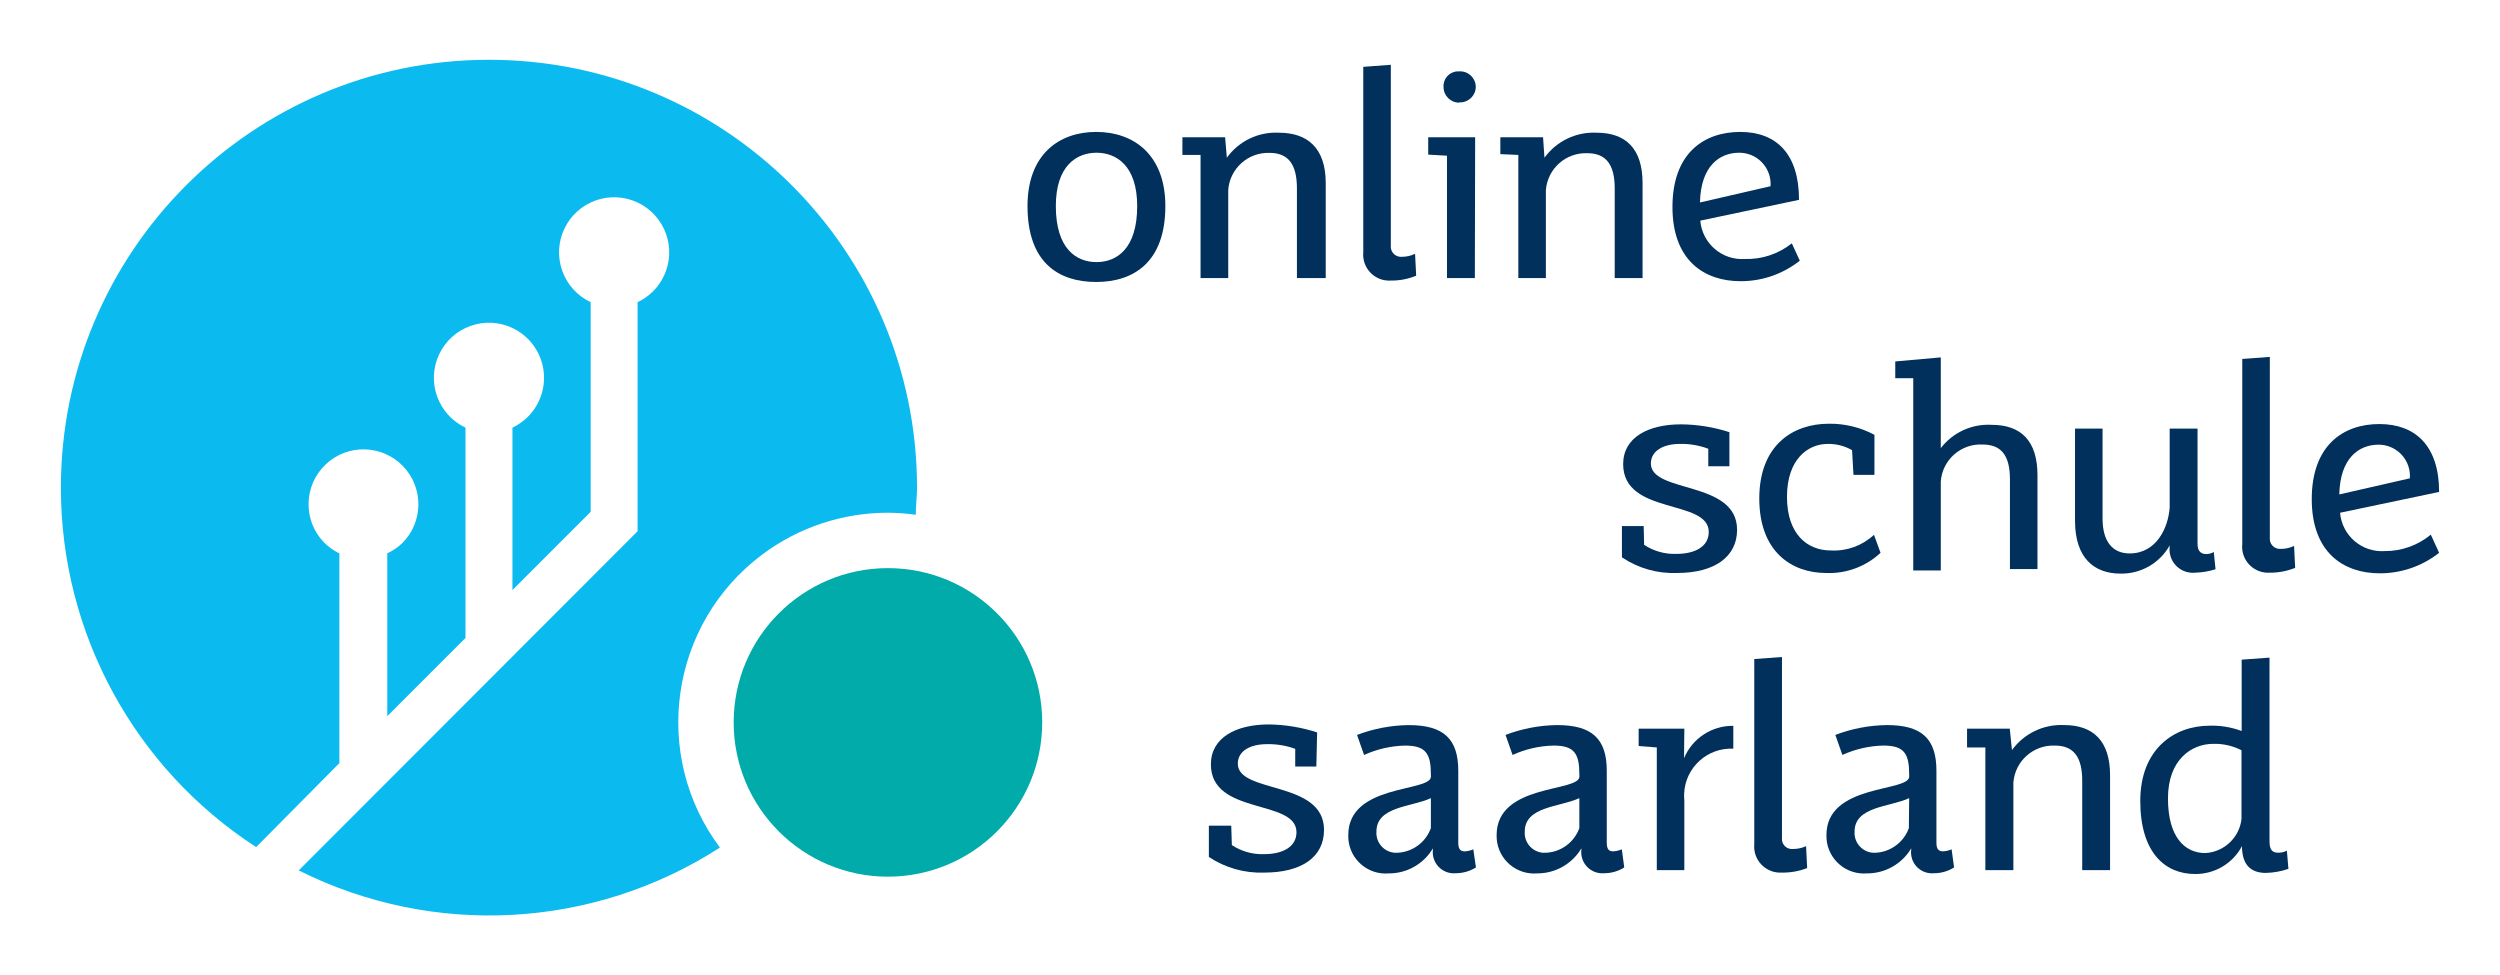 <?xml version="1.0" encoding="utf-8"?>
<!-- Generator: Adobe Illustrator 15.0.0, SVG Export Plug-In . SVG Version: 6.00 Build 0)  -->
<!DOCTYPE svg PUBLIC "-//W3C//DTD SVG 1.1//EN" "http://www.w3.org/Graphics/SVG/1.1/DTD/svg11.dtd">
<svg version="1.1" id="Ebene_1" xmlns="http://www.w3.org/2000/svg" xmlns:xlink="http://www.w3.org/1999/xlink" x="0px" y="0px"
	 width="525.5px" height="205px" viewBox="0 0 525.5 205" enable-background="new 0 0 525.5 205" xml:space="preserve">
<g id="Ebene_2">
	<g id="Ebene_1-2">
		<path fill="#00ABAA" d="M219.074,151.817c-0.018-17.91-14.551-32.414-32.46-32.396c-17.909,0.019-32.413,14.552-32.395,32.461
			c0.018,17.896,14.531,32.396,32.428,32.396C204.562,184.26,219.074,169.731,219.074,151.817"/>
		<path fill="#0BBBEF" d="M192.5,108.142c0-1.908,0.263-3.781,0.263-5.723c-0.073-49.696-40.418-89.923-90.114-89.852
			c-49.696,0.075-89.923,40.421-89.85,90.116c0.045,30.453,15.489,58.817,41.044,75.379l17.497-17.66v-44.069
			c-1.225-0.595-2.338-1.396-3.289-2.367c-4.401-4.612-4.23-11.92,0.382-16.321c4.612-4.4,11.919-4.229,16.321,0.383
			c4.355,4.563,4.24,11.779-0.259,16.201c-0.909,0.856-1.954,1.559-3.091,2.072v34.236l16.444-16.444V89.89
			c-5.784-2.726-8.264-9.623-5.54-15.406c2.724-5.785,9.622-8.266,15.406-5.541c5.784,2.727,8.264,9.623,5.54,15.406
			c-1.146,2.436-3.105,4.393-5.54,5.541v34.137l16.444-16.442V63.515c-5.784-2.726-8.264-9.623-5.54-15.407
			c2.724-5.784,9.622-8.264,15.406-5.539c5.784,2.726,8.264,9.622,5.54,15.407c-1.146,2.434-3.105,4.393-5.54,5.539v48.147
			l-71.235,71.3c28.285,14.166,61.948,12.341,88.535-4.802c-14.549-19.489-10.544-47.083,8.945-61.634
			c7.618-5.687,16.871-8.756,26.376-8.748c1.959,0.01,3.915,0.15,5.854,0.429"/>
		<path fill="#00305B" d="M244.958,43.319c0,11.708-6.578,15.952-14.537,15.952s-14.438-4.112-14.438-15.952
			c0-10.819,6.578-15.589,14.438-15.589S244.958,32.498,244.958,43.319z M221.936,43.319c0,8.979,4.309,11.774,8.551,11.774
			s8.551-2.796,8.551-11.774c0-8.484-4.374-11.215-8.551-11.215C226.309,32.104,221.936,34.833,221.936,43.319L221.936,43.319z"/>
		<path fill="#00305B" d="M257.882,33.157c2.509-3.494,6.623-5.478,10.919-5.263c6.117,0,9.867,3.289,9.867,10.591v19.963h-6.053
			V39.603c0-4.999-1.775-7.466-5.723-7.466c-4.518-0.173-8.366,3.254-8.715,7.762v18.549h-5.821V32.565h-3.815v-3.717h8.978
			L257.882,33.157z"/>
		<path fill="#00305B" d="M292.351,51.64c-0.115,1.175,0.744,2.22,1.92,2.335c0.139,0.013,0.276,0.013,0.414,0
			c0.957,0.003,1.901-0.21,2.764-0.625l0.229,4.604c-1.688,0.697-3.501,1.045-5.327,1.02c-3.01,0.194-5.605-2.086-5.801-5.096
			c-0.02-0.286-0.016-0.572,0.012-0.857V14.048l5.789-0.428V51.64L292.351,51.64z"/>
		<path fill="#00305B" d="M310.011,58.448h-5.854V32.729L300.21,32.5v-3.65h9.867L310.011,58.448z M306.722,21.579
			c-1.816,0-3.289-1.474-3.289-3.288c-0.111-1.704,1.178-3.178,2.881-3.289c0.137-0.009,0.272-0.009,0.408,0
			c1.813-0.109,3.371,1.271,3.48,3.085c0.004,0.067,0.006,0.136,0.006,0.204c-0.033,1.814-1.533,3.26-3.35,3.227
			c-0.035-0.001-0.068-0.002-0.104-0.004L306.722,21.579z"/>
		<path fill="#00305B" d="M324.646,33.157c2.528-3.49,6.647-5.471,10.953-5.263c6.084,0,9.668,3.289,9.668,10.591v19.963h-5.854
			V39.603c0-4.999-1.809-7.399-5.756-7.399c-4.52-0.174-8.365,3.254-8.715,7.762v18.482h-5.789V32.565l-3.781-0.165v-3.552h8.979
			L324.646,33.157z"/>
		<path fill="#00305B" d="M378.319,54.797c-3.555,2.813-7.963,4.336-12.496,4.308c-7.53,0-14.272-4.308-14.272-15.588
			c0-11.28,6.577-15.786,14.241-15.786c7.66,0,12.363,4.67,12.363,14.273l-20.752,4.374c0.401,4.794,4.572,8.38,9.373,8.058
			c3.574,0.11,7.072-1.056,9.866-3.289L378.319,54.797z M372.169,39.142c0.255-3.624-2.477-6.768-6.102-7.021
			c-0.158-0.013-0.316-0.018-0.478-0.018c-4.146,0-8.091,2.796-8.255,10.459L372.169,39.142z"/>
		<path fill="#00305B" d="M345.597,114.522c2.003,1.328,4.372,1.994,6.773,1.906c4.046,0,6.809-1.611,6.809-4.604
			c0-7.037-17.99-3.453-17.99-14.273c0-5.623,5.295-8.354,12.17-8.354c3.45,0.029,6.877,0.584,10.162,1.646v7.171h-4.438V94.33
			c-1.901-0.716-3.923-1.062-5.952-1.021c-3.486,0-6.117,1.446-6.117,4.11c0,6.349,18.121,3.485,18.121,13.942
			c0,5.625-4.67,9.078-12.598,9.078c-4.12,0.168-8.188-0.983-11.608-3.289v-6.578h4.571L345.597,114.522z"/>
		<path fill="#00305B" d="M394.007,99.821h-4.406l-0.296-5.195c-1.56-0.896-3.333-1.354-5.131-1.314
			c-4.21,0-8.551,3.289-8.551,11.115c0,7.827,4.243,11.28,9.208,11.28c3.348,0.185,6.625-1.004,9.078-3.288l1.381,3.781
			c-3.094,2.889-7.217,4.416-11.445,4.242c-7.202,0-14.043-4.438-14.043-15.653c0-11.218,7.07-15.722,14.604-15.722
			c3.348-0.049,6.65,0.754,9.604,2.334L394.007,99.821L394.007,99.821z"/>
		<path fill="#00305B" d="M407.952,94.196c2.535-3.297,6.535-5.131,10.688-4.898c6.117,0,9.637,3.289,9.637,10.592v19.729h-5.787
			v-18.847c0-5.031-1.811-7.334-5.756-7.334c-4.55-0.227-8.447,3.219-8.781,7.764v18.713h-5.789v-40.42h-3.78v-3.52l9.569-0.854
			V94.196L407.952,94.196z"/>
		<path fill="#00305B" d="M465.704,119.653c-1.396,0.447-2.847,0.691-4.311,0.725c-2.692,0.253-5.084-1.729-5.337-4.421
			c-0.031-0.335-0.026-0.673,0.009-1.007v-0.297c-2.092,3.724-6.058,5.996-10.324,5.92c-5.561,0-9.571-3.288-9.571-11.084V90.088
			h5.789v18.942c0,4.703,2.039,7.302,5.688,7.302c5.689,0,8.123-5.459,8.419-9.638V90.088h5.854v24.271
			c0,1.611,0.854,2.104,1.809,2.104c0.565-0.002,1.12-0.149,1.611-0.429L465.704,119.653z"/>
		<path fill="#00305B" d="M477.116,113.042c-0.115,1.175,0.743,2.22,1.92,2.335c0.138,0.013,0.275,0.013,0.415,0
			c0.956,0.003,1.899-0.21,2.763-0.625l0.23,4.604c-1.689,0.692-3.504,1.039-5.328,1.021c-3.011,0.196-5.608-2.08-5.809-5.089
			c-0.021-0.313-0.015-0.621,0.021-0.932V75.45l5.788-0.428V113.042L477.116,113.042z"/>
		<path fill="#00305B" d="M512.701,116.2c-3.561,2.81-7.964,4.326-12.498,4.309c-7.531,0-14.273-4.309-14.273-15.589
			s6.578-15.786,14.208-15.786s12.563,4.639,12.563,14.271l-20.818,4.375c0.402,4.793,4.573,8.381,9.373,8.059
			c3.539,0.023,6.975-1.197,9.702-3.453L512.701,116.2z M506.551,100.544c0.272-3.622-2.443-6.779-6.065-7.055
			c-0.17-0.012-0.341-0.018-0.512-0.018c-4.145,0-8.091,2.828-8.255,10.459L506.551,100.544z"/>
		<path fill="#00305B" d="M258.936,177.634c2.003,1.328,4.372,1.995,6.774,1.908c4.046,0,6.809-1.611,6.809-4.604
			c0-7.072-17.99-3.485-17.99-14.272c0-5.624,5.295-8.388,12.169-8.388c3.452,0.041,6.879,0.605,10.163,1.678l-0.166,7.17h-4.438
			v-3.716c-1.904-0.699-3.924-1.033-5.953-0.987c-3.485,0-6.117,1.414-6.117,4.109c0,6.35,18.122,3.453,18.122,13.912
			c0,5.689-4.67,8.979-12.597,8.979c-4.119,0.144-8.179-1.008-11.609-3.289v-6.577h4.703L258.936,177.634z"/>
		<path fill="#00305B" d="M310.241,182.337c-1.273,0.794-2.742,1.216-4.242,1.217c-2.443,0.219-4.6-1.584-4.818-4.025
			c-0.027-0.313-0.021-0.629,0.016-0.938v-0.263c-1.938,3.273-5.467,5.277-9.271,5.262c-4.326,0.365-8.129-2.848-8.494-7.172
			c-0.023-0.294-0.031-0.59-0.023-0.887c0-10.756,17.037-9.012,17.365-12.2v-0.461c0-4.438-1.021-6.15-5.428-6.15
			c-2.979,0.068-5.906,0.739-8.617,1.974l-1.479-4.209c3.478-1.33,7.162-2.031,10.886-2.07c7.271,0,10.394,2.859,10.394,9.604
			v15.129c0,1.314,0.428,1.81,1.383,1.81c0.611-0.036,1.213-0.183,1.774-0.429L310.241,182.337z M300.771,167.769
			c-4.111,1.906-11.445,1.709-11.445,7.037c-0.153,2.303,1.586,4.293,3.889,4.447c0.217,0.016,0.436,0.012,0.648-0.007
			c3.125-0.192,5.84-2.222,6.906-5.164L300.771,167.769z"/>
		<path fill="#00305B" d="M341.419,182.337c-1.27,0.801-2.741,1.223-4.242,1.217c-2.443,0.2-4.588-1.619-4.787-4.063
			c-0.025-0.301-0.02-0.604,0.018-0.902v-0.264c-1.94,3.271-5.469,5.271-9.271,5.263c-4.345,0.363-8.162-2.86-8.525-7.205
			c-0.022-0.284-0.031-0.567-0.023-0.854c0-10.754,17.035-9.012,17.396-12.199v-0.463c0-4.438-1.021-6.148-5.428-6.148
			c-2.979,0.068-5.906,0.739-8.615,1.975l-1.479-4.211c3.467-1.326,7.142-2.026,10.853-2.069c7.303,0,10.426,2.86,10.426,9.603
			v15.129c0,1.315,0.396,1.81,1.351,1.81c0.624-0.032,1.235-0.179,1.812-0.427L341.419,182.337z M331.979,167.769
			c-4.109,1.906-11.477,1.709-11.477,7.037c-0.155,2.303,1.586,4.293,3.887,4.447c0.217,0.016,0.436,0.012,0.651-0.007
			c3.138-0.181,5.866-2.21,6.938-5.164V167.769L331.979,167.769z"/>
		<path fill="#00305B" d="M353.983,159.381c1.734-4.175,5.838-6.871,10.359-6.81v4.804c-5.443-0.265-10.068,3.935-10.334,9.377
			c-0.023,0.492-0.01,0.983,0.039,1.478v14.668h-5.788v-25.785l-3.815-0.297v-3.648h9.604L353.983,159.381z"/>
		<path fill="#00305B" d="M374.571,176.121c-0.133,1.153,0.693,2.198,1.851,2.332c0.149,0.019,0.301,0.019,0.451,0.003
			c0.952,0.005,1.896-0.196,2.764-0.594l0.229,4.604c-1.688,0.656-3.485,0.979-5.295,0.954c-3.026,0.193-5.641-2.104-5.834-5.129
			c-0.019-0.286-0.015-0.572,0.013-0.857v-38.906l5.821-0.428V176.121L374.571,176.121z"/>
		<path fill="#00305B" d="M410.747,182.337c-1.271,0.801-2.74,1.223-4.242,1.217c-2.424,0.221-4.568-1.564-4.789-3.988
			c-0.029-0.326-0.021-0.651,0.021-0.978v-0.265c-1.943,3.271-5.472,5.271-9.274,5.264c-4.345,0.363-8.161-2.861-8.524-7.205
			c-0.023-0.283-0.033-0.568-0.024-0.854c0-10.756,17.034-9.012,17.396-12.2v-0.462c0-4.438-1.02-6.149-5.427-6.149
			c-2.978,0.067-5.907,0.739-8.617,1.974l-1.479-4.209c3.468-1.328,7.143-2.027,10.854-2.07c7.304,0,10.394,2.859,10.394,9.603
			v15.13c0,1.314,0.429,1.809,1.383,1.809c0.623-0.032,1.236-0.178,1.809-0.428L410.747,182.337z M401.309,167.769
			c-4.11,1.906-11.478,1.709-11.478,7.037c-0.152,2.303,1.592,4.291,3.893,4.442c0.193,0.013,0.387,0.012,0.58-0.002
			c3.137-0.181,5.866-2.21,6.939-5.164L401.309,167.769z"/>
		<path fill="#00305B" d="M422.916,157.671c2.528-3.49,6.647-5.47,10.952-5.262c6.084,0,9.669,3.287,9.669,10.557v19.932h-5.854
			v-18.778c0-5.032-1.809-7.4-5.755-7.4c-4.519-0.172-8.366,3.255-8.716,7.763v18.418h-5.887v-25.785h-3.85v-3.945h8.979
			L422.916,157.671z"/>
		<path fill="#00305B" d="M481.028,182.633c-1.522,0.527-3.12,0.813-4.733,0.854c-2.796,0-5.032-1.314-5.032-5.625l0,0
			c-1.938,3.642-5.743,5.896-9.866,5.854c-6.279,0-11.511-4.473-11.511-15.358c0-10.887,7.104-15.818,14.569-15.818
			c2.298-0.063,4.588,0.314,6.742,1.117v-14.996l5.854-0.428v38.609c0,1.975,0.724,2.401,1.875,2.401
			c0.617-0.002,1.226-0.147,1.776-0.429L481.028,182.633z M471.163,157.704c-1.829-0.938-3.865-1.401-5.92-1.35
			c-4.571,0-9.537,3.289-9.537,11.479c0,8.188,3.585,11.479,7.827,11.479c3.942-0.197,7.17-3.215,7.63-7.137V157.704z"/>
	</g>
</g>
</svg>

